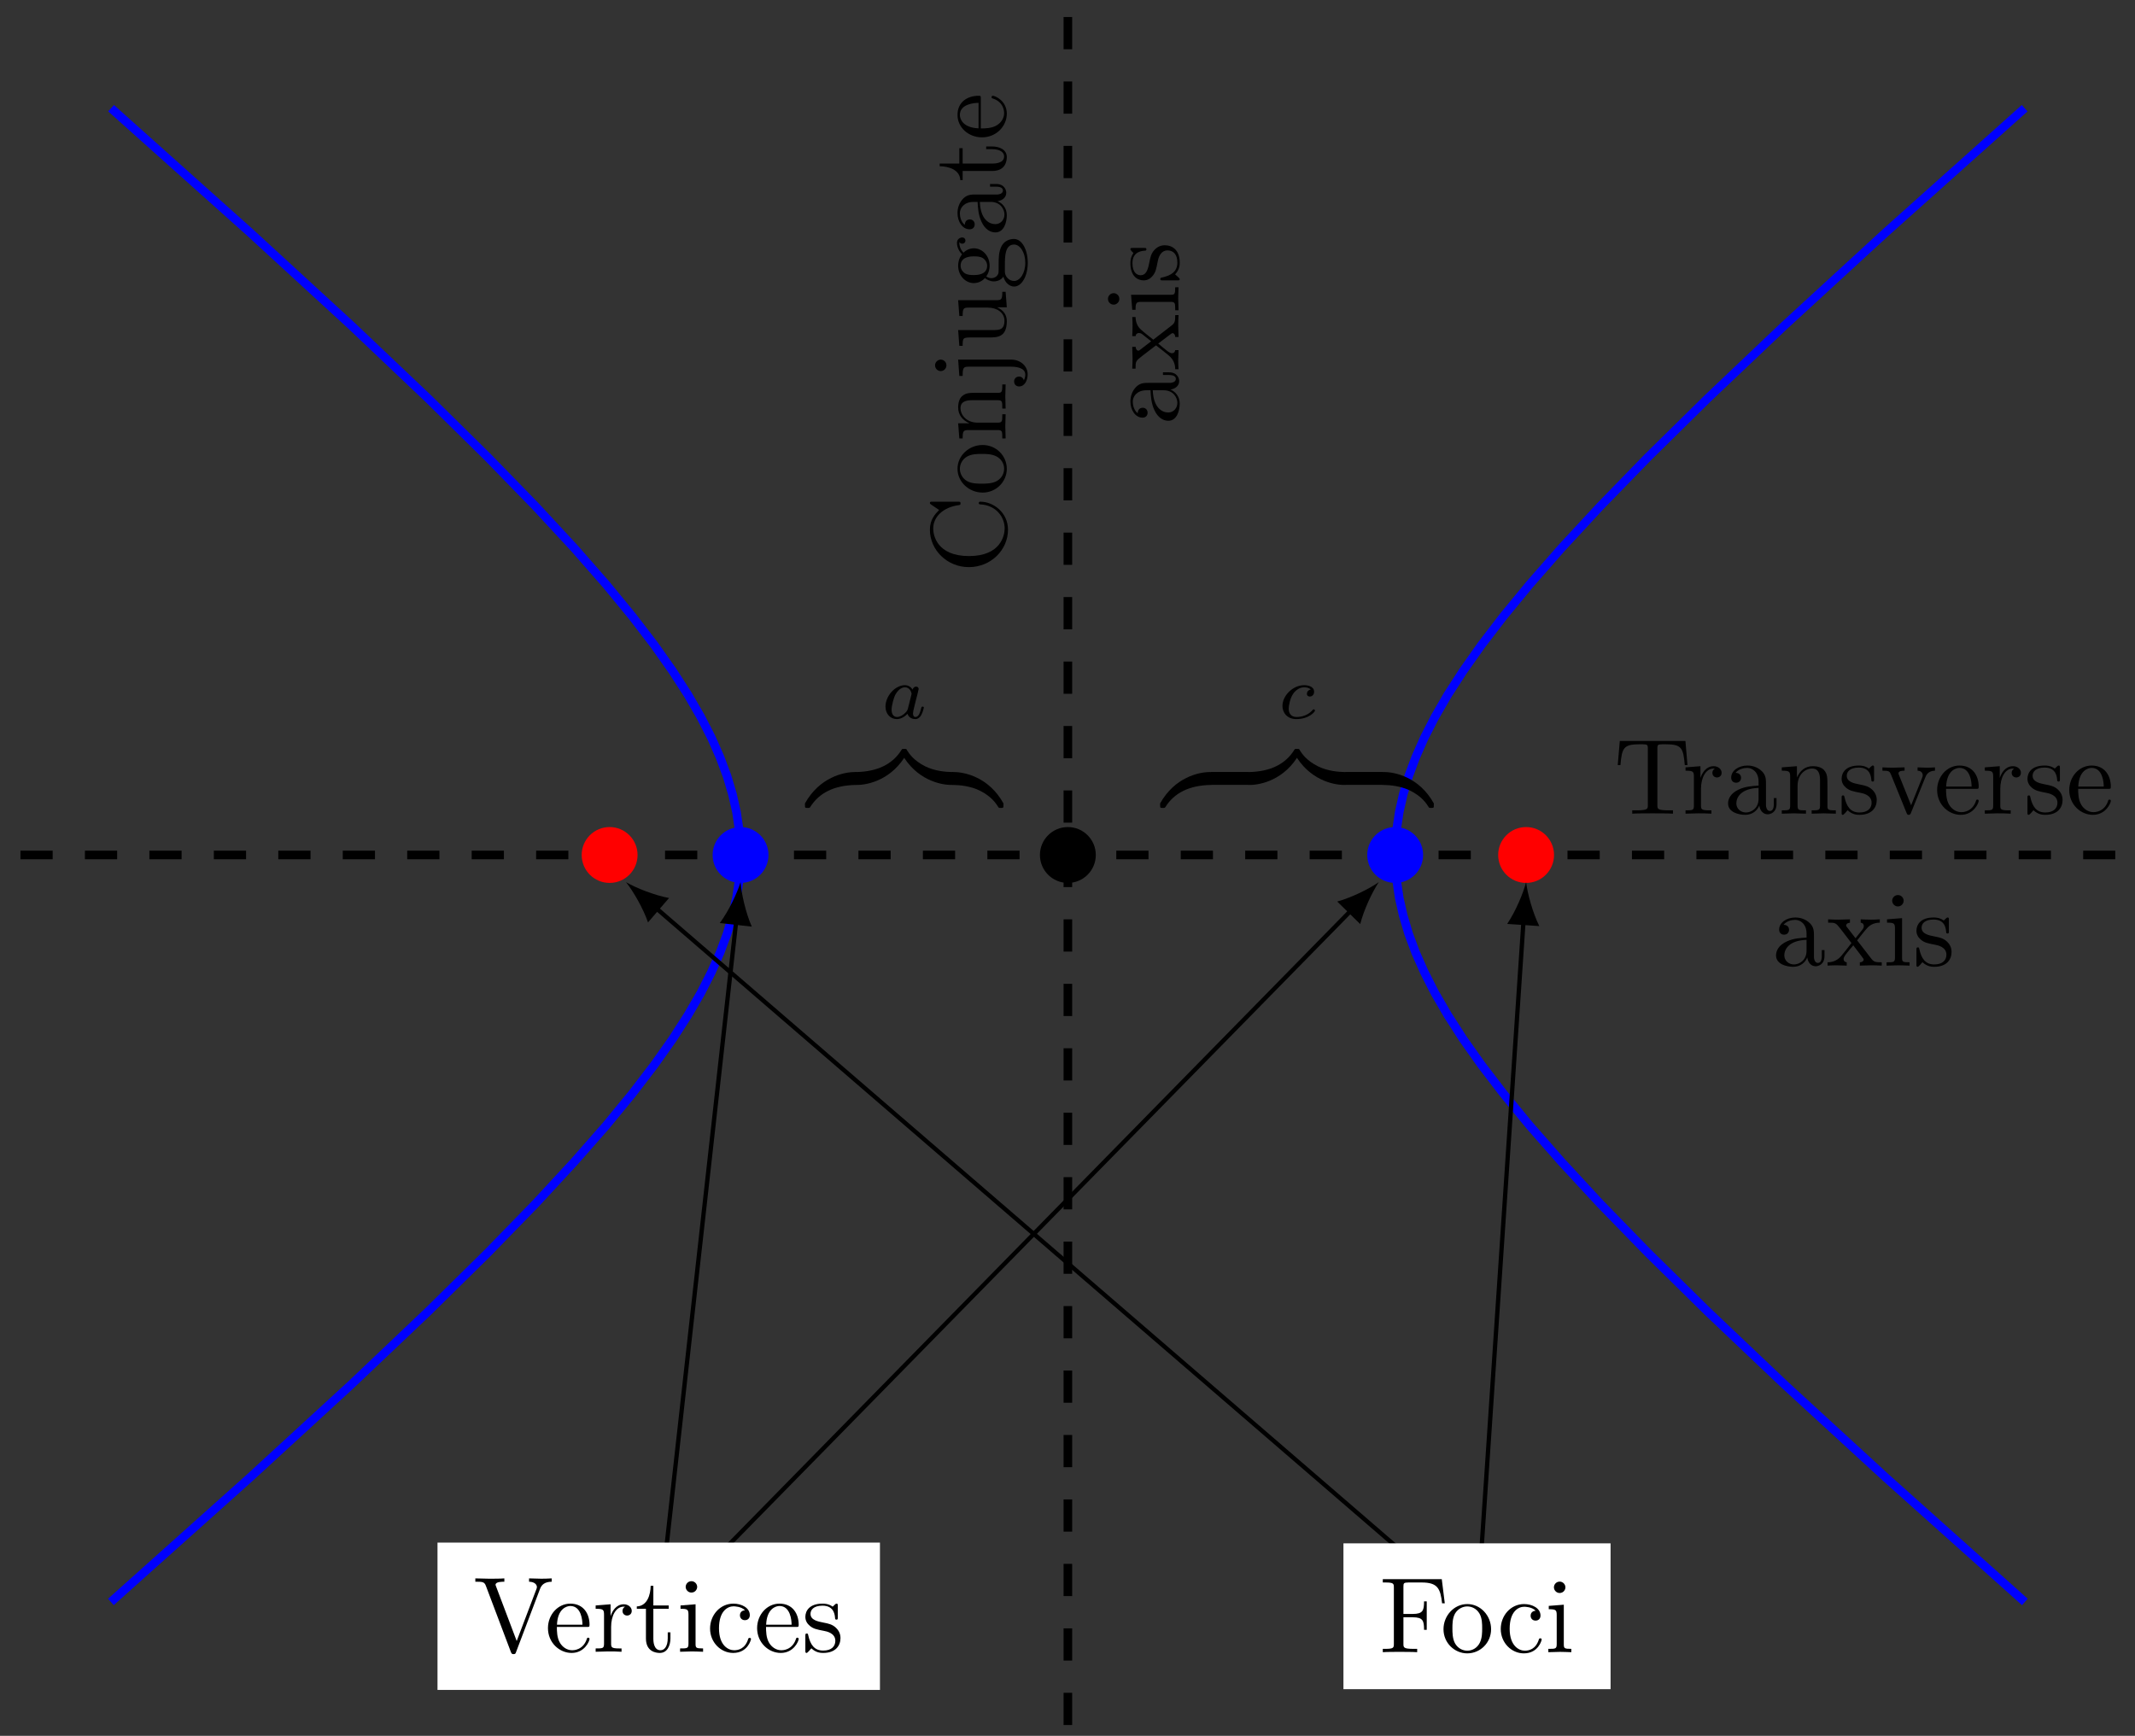 <svg xmlns="http://www.w3.org/2000/svg" xmlns:xlink="http://www.w3.org/1999/xlink" xmlns:inkscape="http://www.inkscape.org/namespaces/inkscape" version="1.1" width="198" height="161" viewBox="0 0 198 161">
<rect x="0" y="0" width="198" height="161" fill="#333333" stroke="none"/>
<defs>
<clipPath id="clip_1">
<path transform="matrix(1,0,0,-1,1.897,159.994)" d="M0 0H194.274V161.389H0Z"/>
</clipPath>
<path id="font_2_104" d="M.685 .452 .666 .677H.055L.036 .452H.061C.075 .613 .09 .646 .241 .646 .259 .646 .285 .646 .295 .644 .316 .64 .316 .629 .316 .606V.079C.316 .045 .316 .031 .211 .031H.171V0C.212 .003 .314 .003 .36 .003 .406 .003 .509 .003 .55 0V.031H.51C.405 .031 .405 .045 .405 .079V.606C.405 .626 .405 .64 .423 .644 .434 .646 .461 .646 .48 .646 .631 .646 .646 .613 .66 .452H.685Z"/>
<path id="font_2_96" d="M.364 .381C.364 .413 .333 .442 .29 .442 .217 .442 .181 .375 .167 .332V.442L.028 .431V.4C.098 .4 .106 .393 .106 .344V.076C.106 .031 .095 .031 .028 .031V0L.142 .003C.182 .003 .229 .003 .269 0V.031H.248C.174 .031 .172 .042 .172 .078V.232C.172 .331 .214 .42 .29 .42 .297 .42 .299 .42 .301 .419 .298 .418 .278 .406 .278 .38 .278 .352 .299 .337 .321 .337 .339 .337 .364 .349 .364 .381Z"/>
<path id="font_2_28" d="M.483 .089V.145H.458V.089C.458 .031 .433 .025 .422 .025 .389 .025 .385 .07 .385 .075V.275C.385 .317 .385 .356 .349 .393 .31 .432 .26 .448 .212 .448 .13 .448 .061 .401 .061 .335 .061 .305 .081 .288 .107 .288 .135 .288 .153 .308 .153 .334 .153 .346 .148 .379 .102 .38 .129 .415 .178 .426 .21 .426 .259 .426 .316 .387 .316 .298V.261C.265 .258 .195 .255 .132 .225 .057 .191 .032 .139 .032 .095 .032 .014 .129-.011 .192-.011 .258-.011 .304 .029 .323 .076 .327 .036 .354-.006 .401-.006 .422-.006 .483 .008 .483 .089M.316 .14C.316 .045 .244 .011 .199 .011 .15 .011 .109 .046 .109 .096 .109 .151 .151 .234 .316 .24V.14Z"/>
<path id="font_2_77" d="M.535 0V.031C.483 .031 .458 .031 .457 .061V.252C.457 .338 .457 .369 .426 .405 .412 .422 .379 .442 .321 .442 .248 .442 .201 .399 .173 .337V.442L.032 .431V.4C.102 .4 .11 .393 .11 .344V.076C.11 .031 .099 .031 .032 .031V0L.145 .003 .257 0V.031C.19 .031 .179 .031 .179 .076V.26C.179 .364 .25 .42 .314 .42 .377 .42 .388 .366 .388 .309V.076C.388 .031 .377 .031 .31 .031V0L.423 .003 .535 0Z"/>
<path id="font_2_98" d="M.36 .128C.36 .181 .33 .211 .318 .223 .285 .255 .246 .263 .204 .271 .148 .282 .081 .295 .081 .353 .081 .388 .107 .429 .193 .429 .303 .429 .308 .339 .31 .308 .311 .299 .322 .299 .322 .299 .335 .299 .335 .304 .335 .323V.424C.335 .441 .335 .448 .324 .448 .319 .448 .317 .448 .304 .436 .301 .432 .291 .423 .287 .42 .249 .448 .208 .448 .193 .448 .071 .448 .033 .381 .033 .325 .033 .29 .049 .262 .076 .24 .108 .214 .136 .208 .208 .194 .23 .19 .312 .174 .312 .102 .312 .051 .277 .011 .199 .011 .115 .011 .079 .068 .06 .153 .057 .166 .056 .17 .046 .17 .033 .17 .033 .163 .033 .145V.013C.033-.004 .033-.011 .044-.011 .049-.011 .05-.01 .069 .009 .071 .011 .071 .013 .089 .032 .133-.01 .178-.011 .199-.011 .314-.011 .36 .056 .36 .128V.128Z"/>
<path id="font_2_112" d="M.508 .4V.431C.485 .429 .456 .428 .433 .428L.346 .431V.4C.383 .399 .394 .376 .394 .357 .394 .348 .392 .344 .388 .333L.286 .078 .174 .357C.168 .37 .168 .374 .168 .374 .168 .4 .207 .4 .225 .4V.431L.116 .428C.089 .428 .049 .429 .019 .431V.4C.082 .4 .086 .394 .099 .363L.243 .008C.249-.006 .251-.011 .264-.011 .277-.011 .281-.002 .285 .008L.416 .333C.425 .356 .442 .399 .508 .4Z"/>
<path id="font_2_50" d="M.415 .119C.415 .129 .407 .131 .402 .131 .393 .131 .391 .125 .389 .117 .354 .014 .264 .014 .254 .014 .204 .014 .164 .044 .141 .081 .111 .129 .111 .195 .111 .231H.39C.412 .231 .415 .231 .415 .252 .415 .351 .361 .448 .236 .448 .12 .448 .028 .345 .028 .22 .028 .086 .133-.011 .248-.011 .37-.011 .415 .1 .415 .119M.349 .252H.112C.118 .401 .202 .426 .236 .426 .339 .426 .349 .291 .349 .252Z"/>
<path id="font_2_116" d="M.516 0V.031C.462 .031 .444 .033 .421 .062L.287 .235C.317 .273 .355 .322 .379 .348 .41 .384 .451 .399 .498 .4V.431C.472 .429 .442 .428 .416 .428 .386 .428 .333 .43 .32 .431V.4C.341 .397 .349 .384 .349 .368 .349 .352 .339 .339 .334 .333L.272 .255 .194 .356C.185 .366 .185 .368 .185 .374 .185 .389 .2 .398 .22 .399V.431L.112 .428C.091 .428 .044 .429 .017 .431V.4C.087 .4 .088 .399 .135 .339L.234 .21C.187 .15 .187 .148 .14 .091 .092 .033 .033 .031 .012 .031V0C.038 .002 .069 .003 .095 .003L.19 0V.031C.168 .034 .161 .047 .161 .062 .161 .084 .19 .117 .251 .189L.327 .089C.335 .078 .348 .062 .348 .056 .348 .047 .339 .032 .312 .031V0L.42 .003C.447 .003 .486 .002 .516 0Z"/>
<path id="font_2_66" d="M.247 0V.031C.181 .031 .177 .036 .177 .075V.442L.037 .431V.4C.102 .4 .111 .394 .111 .345V.076C.111 .031 .1 .031 .033 .031V0L.143 .003C.178 .003 .213 .001 .247 0M.192 .604C.192 .631 .169 .657 .139 .657 .105 .657 .085 .629 .085 .604 .085 .577 .108 .551 .138 .551 .172 .551 .192 .579 .192 .604Z"/>
<path id="font_2_42" d="M.665 .233C.665 .243 .665 .25 .652 .25 .641 .25 .641 .244 .64 .234 .632 .091 .525 .009 .416 .009 .355 .009 .159 .043 .159 .341 .159 .64 .354 .674 .415 .674 .524 .674 .613 .583 .633 .437 .635 .423 .635 .42 .649 .42 .665 .42 .665 .423 .665 .444V.681C.665 .698 .665 .705 .654 .705 .65 .705 .646 .705 .638 .693L.588 .619C.551 .655 .5 .705 .404 .705 .217 .705 .056 .546 .056 .342 .056 .135 .218-.022 .404-.022 .567-.022 .665 .117 .665 .233Z"/>
<path id="font_2_81" d="M.471 .214C.471 .342 .371 .448 .25 .448 .125 .448 .028 .339 .028 .214 .028 .085 .132-.011 .249-.011 .37-.011 .471 .087 .471 .214M.388 .222C.388 .186 .388 .132 .366 .088 .344 .043 .3 .014 .25 .014 .207 .014 .163 .035 .136 .081 .111 .125 .111 .186 .111 .222 .111 .261 .111 .315 .135 .359 .162 .405 .209 .426 .249 .426 .293 .426 .336 .404 .362 .361 .388 .318 .388 .26 .388 .222Z"/>
<path id="font_2_68" d="M.21-.05V.442L.058 .431V.4C.135 .4 .144 .393 .144 .344V-.052C.144-.097 .135-.183 .071-.183 .066-.183 .043-.183 .017-.17 .032-.166 .052-.152 .052-.125 .052-.099 .034-.079 .006-.079-.022-.079-.04-.099-.04-.125-.04-.177 .016-.205 .073-.205 .148-.205 .21-.141 .21-.05M.21 .604C.21 .631 .187 .657 .157 .657 .123 .657 .103 .629 .103 .604 .103 .577 .126 .551 .156 .551 .19 .551 .21 .579 .21 .604Z"/>
<path id="font_2_109" d="M.535 0V.031C.465 .031 .457 .038 .457 .087V.442L.31 .431V.4C.38 .4 .388 .393 .388 .344V.166C.388 .079 .34 .011 .267 .011 .183 .011 .179 .058 .179 .11V.442L.032 .431V.4C.11 .4 .11 .397 .11 .308V.158C.11 .08 .11-.011 .262-.011 .318-.011 .362 .017 .391 .079V-.011L.535 0Z"/>
<path id="font_2_59" d="M.485 .404C.485 .421 .473 .453 .434 .453 .414 .453 .37 .447 .328 .406 .286 .439 .244 .442 .222 .442 .129 .442 .06 .373 .06 .296 .06 .252 .082 .214 .107 .193 .094 .178 .076 .145 .076 .11 .076 .079 .089 .041 .12 .021 .06 .004 .028-.039 .028-.079 .028-.151 .127-.206 .249-.206 .367-.206 .471-.155 .471-.077 .471-.042 .457 .009 .406 .037 .353 .065 .295 .065 .234 .065 .209 .065 .166 .065 .159 .066 .127 .07 .106 .101 .106 .133 .106 .137 .106 .16 .123 .18 .162 .152 .203 .149 .222 .149 .315 .149 .384 .218 .384 .295 .384 .332 .368 .369 .343 .392 .379 .426 .415 .431 .433 .431 .433 .431 .44 .431 .443 .43 .432 .426 .427 .415 .427 .403 .427 .386 .44 .374 .456 .374 .466 .374 .485 .381 .485 .404V.404M.309 .296C.309 .269 .308 .237 .293 .212 .285 .2 .262 .172 .222 .172 .135 .172 .135 .272 .135 .295 .135 .322 .136 .354 .151 .379 .159 .391 .182 .419 .222 .419 .309 .419 .309 .319 .309 .296V.296M.419-.079C.419-.133 .348-.183 .25-.183 .149-.183 .08-.132 .08-.079 .08-.033 .118 .004 .162 .007H.221C.307 .007 .419 .007 .419-.079Z"/>
<path id="font_2_105" d="M.332 .124V.181H.307V.126C.307 .052 .277 .014 .24 .014 .173 .014 .173 .105 .173 .122V.4H.316V.431H.173V.614H.148C.147 .532 .117 .426 .019 .422V.4H.104V.124C.104 .001 .197-.011 .233-.011 .304-.011 .332 .06 .332 .124V.124Z"/>
<path id="font_2_54" d="M.61 .455 .582 .68H.033V.649H.057C.134 .649 .136 .638 .136 .602V.078C.136 .042 .134 .031 .057 .031H.033V0C.068 .003 .146 .003 .185 .003 .226 .003 .317 .003 .353 0V.031H.32C.225 .031 .225 .044 .225 .079V.325H.311C.407 .325 .417 .293 .417 .208H.442V.473H.417C.417 .389 .407 .356 .311 .356H.225V.609C.225 .642 .227 .649 .274 .649H.394C.544 .649 .569 .593 .585 .455L.61 .455Z"/>
<path id="font_2_43" d="M.415 .119C.415 .129 .405 .129 .402 .129 .393 .129 .391 .125 .389 .119 .36 .026 .295 .014 .258 .014 .205 .014 .117 .057 .117 .218 .117 .381 .199 .423 .252 .423 .261 .423 .324 .422 .359 .386 .318 .383 .312 .353 .312 .34 .312 .314 .33 .294 .358 .294 .384 .294 .404 .311 .404 .341 .404 .409 .328 .448 .251 .448 .126 .448 .034 .34 .034 .216 .034 .088 .133-.011 .249-.011 .383-.011 .415 .109 .415 .119Z"/>
<path id="font_2_111" d="M.73 .652V.683C.699 .681 .659 .68 .633 .68L.519 .683V.652C.571 .651 .592 .625 .592 .602 .592 .594 .589 .588 .587 .582L.404 .1 .213 .605C.207 .619 .207 .623 .207 .623 .207 .652 .264 .652 .289 .652V.683C.253 .68 .184 .68 .146 .68L.019 .683V.652C.084 .652 .103 .652 .117 .614L.349-0C.356-.019 .361-.022 .374-.022 .391-.022 .393-.017 .398-.003L.621 .585C.635 .622 .662 .651 .73 .652Z"/>
<path id="font_3_1" d="M.422 .382C.401 .415 .367 .441 .319 .441 .191 .441 .061 .3 .061 .156 .061 .059 .126-.01 .212-.01 .266-.01 .314 .021 .354 .06 .373 0 .431-.01 .457-.01 .493-.01 .518 .012 .536 .043 .558 .082 .571 .139 .571 .143 .571 .156 .558 .156 .555 .156 .541 .156 .54 .152 .533 .125 .521 .077 .502 .018 .46 .018 .434 .018 .427 .04 .427 .067 .427 .084 .435 .12 .442 .146 .449 .173 .459 .214 .464 .236L.484 .312C.49 .338 .502 .385 .502 .39 .502 .412 .484 .422 .468 .422 .451 .422 .428 .41 .422 .382M.358 .125C.351 .097 .329 .077 .307 .058 .298 .05 .258 .018 .215 .018 .178 .018 .142 .044 .142 .115 .142 .168 .171 .278 .194 .318 .24 .398 .291 .413 .319 .413 .389 .413 .408 .337 .408 .326 .408 .322 .406 .315 .405 .312L.358 .125Z"/>
<path id="font_4_1" d="M.46 .092C.46 .119 .46 .12 .439 .12 .337 .12 .112 .072-.024-.172V-.188C-.024-.213-.023-.214 0-.214 .019-.214 .02-.213 .025-.206 .107-.075 .245-.004 .448 0 .46 0 .46 .007 .46 .028V.092Z"/>
<path id="font_4_4" d="M.474 .308C.474 .333 .473 .334 .45 .334 .431 .334 .43 .333 .425 .326 .343 .195 .205 .124 .002 .12-.01 .12-.01 .113-.01 .092V.028C-.01 .001-.01 0 .011 0 .113 0 .338 .048 .474 .292V.308Z"/>
<path id="font_4_3" d="M.46 .092C.46 .115 .46 .12 .446 .12 .385 .121 .286 .129 .196 .173 .088 .227 .047 .29 .022 .329 .019 .334 .013 .334 0 .334-.023 .334-.024 .333-.024 .308V.292C.112 .047 .337 0 .439 0 .46 0 .46 .001 .46 .028V.092Z"/>
<path id="font_4_2" d="M.474-.172C.338 .073 .113 .12 .011 .12-.01 .12-.01 .119-.01 .092V.028C-.01 .005-.01 0 .004 0 .065-.001 .164-.009 .254-.053 .362-.107 .403-.17 .428-.209 .431-.214 .437-.214 .45-.214 .473-.214 .474-.213 .474-.188V-.172Z"/>
<path id="font_3_2" d="M.438 .383C.402 .377 .387 .349 .387 .327 .387 .3 .408 .29 .426 .29 .448 .29 .483 .306 .483 .354 .483 .422 .405 .441 .351 .441 .201 .441 .062 .303 .062 .164 .062 .078 .122-.01 .247-.01 .416-.01 .495 .089 .495 .103 .495 .109 .486 .12 .478 .12 .472 .12 .47 .118 .462 .11 .384 .018 .267 .018 .249 .018 .177 .018 .145 .067 .145 .129 .145 .158 .159 .267 .211 .336 .249 .385 .301 .413 .351 .413 .365 .413 .413 .411 .438 .383Z"/>
</defs>
<g clip-path="url(#clip_1)">
<path transform="matrix(1,0,0,-1,1.897,159.994)" stroke-width=".797" stroke-linecap="butt" stroke-miterlimit="10" stroke-linejoin="miter" fill="none" stroke="#0000ff" d="M185.887 11.413 172.998 22.946 163.594 31.583 156.476 38.342 150.927 43.808 146.498 48.358 142.919 52.23 139.971 55.589 137.537 58.553 135.503 61.209 133.797 63.619 132.376 65.832 131.18 67.888 130.2 69.816 129.389 71.643 128.74 73.39 128.239 75.074 127.869 76.711 127.629 78.317 127.507 79.903V81.483L127.629 83.07 127.869 84.675 128.239 86.313 128.74 87.997 129.389 89.743 130.194 91.57 131.18 93.498 132.37 95.554 133.797 97.767 135.497 100.176 137.531 102.83 139.968 105.795 142.91 109.154 146.495 113.025 150.917 117.574 156.466 123.039 163.582 129.793 172.98 138.427 185.869 149.958"/>
<path transform="matrix(1,0,0,-1,1.897,159.994)" stroke-width=".797" stroke-linecap="butt" stroke-miterlimit="10" stroke-linejoin="miter" fill="none" stroke="#0000ff" d="M8.387 11.413 21.276 22.946 30.68 31.583 37.798 38.342 43.347 43.808 47.776 48.358 51.355 52.23 54.303 55.589 56.737 58.553 58.771 61.209 60.477 63.619 61.897 65.832 63.093 67.888 64.074 69.816 64.884 71.643 65.534 73.39 66.035 75.074 66.405 76.711 66.645 78.317 66.766 79.903V81.483L66.645 83.07 66.405 84.675 66.035 86.313 65.534 87.997 64.884 89.743 64.08 91.57 63.093 93.498 61.904 95.554 60.477 97.767 58.777 100.176 56.743 102.83 54.306 105.795 51.364 109.154 47.779 113.025 43.356 117.574 37.808 123.039 30.692 129.793 21.294 138.427 8.405 149.958"/>
<path transform="matrix(1,0,0,-1,1.897,159.994)" d="M99.528 80.695C99.528 82.015 98.458 83.086 97.137 83.086 95.816 83.086 94.746 82.015 94.746 80.695 94.746 79.374 95.816 78.303 97.137 78.303 98.458 78.303 99.528 79.374 99.528 80.695ZM97.137 80.695"/>
<path transform="matrix(1,0,0,-1,1.897,159.994)" stroke-width=".399" stroke-linecap="butt" stroke-miterlimit="10" stroke-linejoin="miter" fill="none" stroke="#000000" d="M99.528 80.695C99.528 82.015 98.458 83.086 97.137 83.086 95.816 83.086 94.746 82.015 94.746 80.695 94.746 79.374 95.816 78.303 97.137 78.303 98.458 78.303 99.528 79.374 99.528 80.695ZM97.137 80.695"/>
<path transform="matrix(1,0,0,-1,1.897,159.994)" stroke-width=".797" stroke-linecap="butt" stroke-dasharray="2.989,2.989" stroke-miterlimit="10" stroke-linejoin="miter" fill="none" stroke="#000000" d="M0 80.695H194.274M97.137 0V161.389"/>
<use data-text="T" xlink:href="#font_2_104" transform="matrix(9.963,0,0,-9.963,149.671,75.467)"/>
<use data-text="r" xlink:href="#font_2_96" transform="matrix(9.963,0,0,-9.963,156.037,75.467)"/>
<use data-text="a" xlink:href="#font_2_28" transform="matrix(9.963,0,0,-9.963,159.942,75.467)"/>
<use data-text="n" xlink:href="#font_2_77" transform="matrix(9.963,0,0,-9.963,164.924,75.467)"/>
<use data-text="s" xlink:href="#font_2_98" transform="matrix(9.963,0,0,-9.963,170.463,75.467)"/>
<use data-text="v" xlink:href="#font_2_112" transform="matrix(9.963,0,0,-9.963,174.388,75.467)"/>
<use data-text="e" xlink:href="#font_2_50" transform="matrix(9.963,0,0,-9.963,179.37,75.467)"/>
<use data-text="r" xlink:href="#font_2_96" transform="matrix(9.963,0,0,-9.963,183.793,75.467)"/>
<use data-text="s" xlink:href="#font_2_98" transform="matrix(9.963,0,0,-9.963,187.698,75.467)"/>
<use data-text="e" xlink:href="#font_2_50" transform="matrix(9.963,0,0,-9.963,191.624,75.467)"/>
<use data-text="a" xlink:href="#font_2_28" transform="matrix(9.963,0,0,-9.963,164.391,89.561)"/>
<use data-text="x" xlink:href="#font_2_116" transform="matrix(9.963,0,0,-9.963,169.372,89.561)"/>
<use data-text="i" xlink:href="#font_2_66" transform="matrix(9.963,0,0,-9.963,174.633,89.561)"/>
<use data-text="s" xlink:href="#font_2_98" transform="matrix(9.963,0,0,-9.963,177.402,89.561)"/>
<use data-text="a" xlink:href="#font_2_28" transform="matrix(0,-9.963,-9.963,-0,109.298,39.345)"/>
<use data-text="x" xlink:href="#font_2_116" transform="matrix(0,-9.963,-9.963,-0,109.298,34.364)"/>
<use data-text="i" xlink:href="#font_2_66" transform="matrix(0,-9.963,-9.963,-0,109.298,29.103)"/>
<use data-text="s" xlink:href="#font_2_98" transform="matrix(0,-9.963,-9.963,-0,109.298,26.334)"/>
<use data-text="C" xlink:href="#font_2_42" transform="matrix(0,-9.963,-9.963,-0,93.262,53.159)"/>
<use data-text="o" xlink:href="#font_2_81" transform="matrix(0,-9.963,-9.963,-0,93.262,45.966)"/>
<use data-text="n" xlink:href="#font_2_77" transform="matrix(0,-9.963,-9.963,-0,93.262,40.984)"/>
<use data-text="j" xlink:href="#font_2_68" transform="matrix(0,-9.963,-9.963,-0,93.262,35.445)"/>
<use data-text="u" xlink:href="#font_2_109" transform="matrix(0,-9.963,-9.963,-0,93.262,32.396)"/>
<use data-text="g" xlink:href="#font_2_59" transform="matrix(0,-9.963,-9.963,-0,93.262,26.856)"/>
<use data-text="a" xlink:href="#font_2_28" transform="matrix(0,-9.963,-9.963,-0,93.262,21.875)"/>
<use data-text="t" xlink:href="#font_2_105" transform="matrix(0,-9.963,-9.963,-0,93.262,16.893)"/>
<use data-text="e" xlink:href="#font_2_50" transform="matrix(0,-9.963,-9.963,-0,93.262,13.018)"/>
<path transform="matrix(1,0,0,-1,1.897,159.994)" d="M129.883 80.695C129.883 82.015 128.813 83.086 127.492 83.086 126.172 83.086 125.101 82.015 125.101 80.695 125.101 79.374 126.172 78.303 127.492 78.303 128.813 78.303 129.883 79.374 129.883 80.695ZM69.173 80.695C69.173 82.015 68.102 83.086 66.782 83.086 65.461 83.086 64.391 82.015 64.391 80.695 64.391 79.374 65.461 78.303 66.782 78.303 68.102 78.303 69.173 79.374 69.173 80.695ZM66.782 80.695" fill="#0000ff"/>
<path transform="matrix(1,0,0,-1,1.897,159.994)" stroke-width=".399" stroke-linecap="butt" stroke-miterlimit="10" stroke-linejoin="miter" fill="none" stroke="#0000ff" d="M129.883 80.695C129.883 82.015 128.813 83.086 127.492 83.086 126.172 83.086 125.101 82.015 125.101 80.695 125.101 79.374 126.172 78.303 127.492 78.303 128.813 78.303 129.883 79.374 129.883 80.695ZM69.173 80.695C69.173 82.015 68.102 83.086 66.782 83.086 65.461 83.086 64.391 82.015 64.391 80.695 64.391 79.374 65.461 78.303 66.782 78.303 68.102 78.303 69.173 79.374 69.173 80.695ZM66.782 80.695"/>
<path transform="matrix(1,0,0,-1,1.897,159.994)" d="M142.025 80.695C142.025 82.015 140.955 83.086 139.634 83.086 138.314 83.086 137.243 82.015 137.243 80.695 137.243 79.374 138.314 78.303 139.634 78.303 140.955 78.303 142.025 79.374 142.025 80.695ZM57.031 80.695C57.031 82.015 55.96 83.086 54.64 83.086 53.319 83.086 52.248 82.015 52.248 80.695 52.248 79.374 53.319 78.303 54.64 78.303 55.96 78.303 57.031 79.374 57.031 80.695ZM54.64 80.695" fill="#ff0000"/>
<path transform="matrix(1,0,0,-1,1.897,159.994)" stroke-width=".399" stroke-linecap="butt" stroke-miterlimit="10" stroke-linejoin="miter" fill="none" stroke="#ff0000" d="M142.025 80.695C142.025 82.015 140.955 83.086 139.634 83.086 138.314 83.086 137.243 82.015 137.243 80.695 137.243 79.374 138.314 78.303 139.634 78.303 140.955 78.303 142.025 79.374 142.025 80.695ZM57.031 80.695C57.031 82.015 55.96 83.086 54.64 83.086 53.319 83.086 52.248 82.015 52.248 80.695 52.248 79.374 53.319 78.303 54.64 78.303 55.96 78.303 57.031 79.374 57.031 80.695ZM54.64 80.695"/>
<path transform="matrix(1,0,0,-1,1.897,159.994)" stroke-width=".399" stroke-linecap="butt" stroke-miterlimit="10" stroke-linejoin="miter" fill="none" stroke="#000000" d="M135.081 10.087 58.873 75.83"/>
<path transform="matrix(-.757,-.653,-.653,.757,60.77,84.16)" d="M3.587 0C2.524 .199 .797 .797-.399 1.494V-1.494C.797-.797 2.524-.199 3.587 0"/>
<path transform="matrix(1,0,0,-1,1.897,159.994)" stroke-width=".399" stroke-linecap="butt" stroke-miterlimit="10" stroke-linejoin="miter" fill="none" stroke="#000000" d="M135.081 10.087 139.395 74.594"/>
<path transform="matrix(.067,-.998,-.998,-.067,141.292,85.396)" d="M3.587 0C2.524 .199 .797 .797-.399 1.494V-1.494C.797-.797 2.524-.199 3.587 0"/>
<path transform="matrix(1,0,0,-1,1.897,159.994)" d="M122.694 3.324H147.468V16.849H122.694Z" fill="#ffffff"/>
<use data-text="F" xlink:href="#font_2_54" transform="matrix(9.963,0,0,-9.963,127.912,153.24)"/>
<use data-text="o" xlink:href="#font_2_81" transform="matrix(9.963,0,0,-9.963,133.591,153.24)"/>
<use data-text="c" xlink:href="#font_2_43" transform="matrix(9.963,0,0,-9.963,138.841,153.24)"/>
<use data-text="i" xlink:href="#font_2_66" transform="matrix(9.963,0,0,-9.963,143.264,153.24)"/>
<path transform="matrix(1,0,0,-1,1.897,159.994)" stroke-width=".399" stroke-linecap="butt" stroke-miterlimit="10" stroke-linejoin="miter" fill="none" stroke="#000000" d="M59.193 10.087 66.384 74.609"/>
<path transform="matrix(.111,-.994,-.994,-.111,68.281,85.382)" d="M3.587 0C2.524 .199 .797 .797-.399 1.494V-1.494C.797-.797 2.524-.199 3.587 0"/>
<path transform="matrix(1,0,0,-1,1.897,159.994)" stroke-width=".399" stroke-linecap="butt" stroke-miterlimit="10" stroke-linejoin="miter" fill="none" stroke="#000000" d="M59.193 10.087 123.463 75.612"/>
<path transform="matrix(.7,-.714,-.714,-.7,125.36,84.378)" d="M3.587 0C2.524 .199 .797 .797-.399 1.494V-1.494C.797-.797 2.524-.199 3.587 0"/>
<path transform="matrix(1,0,0,-1,1.897,159.994)" d="M38.677 3.254H79.709V16.919H38.677Z" fill="#ffffff"/>
<use data-text="V" xlink:href="#font_2_111" transform="matrix(9.963,0,0,-9.963,43.894,153.2)"/>
<use data-text="e" xlink:href="#font_2_50" transform="matrix(9.963,0,0,-9.963,50.539,153.2)"/>
<use data-text="r" xlink:href="#font_2_96" transform="matrix(9.963,0,0,-9.963,54.962,153.2)"/>
<use data-text="t" xlink:href="#font_2_105" transform="matrix(9.963,0,0,-9.963,58.868,153.2)"/>
<use data-text="i" xlink:href="#font_2_66" transform="matrix(9.963,0,0,-9.963,62.743,153.2)"/>
<use data-text="c" xlink:href="#font_2_43" transform="matrix(9.963,0,0,-9.963,65.513,153.2)"/>
<use data-text="e" xlink:href="#font_2_50" transform="matrix(9.963,0,0,-9.963,69.936,153.2)"/>
<use data-text="s" xlink:href="#font_2_98" transform="matrix(9.963,0,0,-9.963,74.36,153.2)"/>
<path transform="matrix(1,0,0,-1,1.897,159.994)" stroke-width=".399" stroke-linecap="butt" stroke-miterlimit="10" stroke-linejoin="miter" fill="none" stroke="#000000" d="M81.959 90.781"/>
<use data-text="a" xlink:href="#font_3_1" transform="matrix(6.974,0,0,-6.974,81.695,66.626)"/>
<use data-text="&#xfffd;" xlink:href="#font_4_1" transform="matrix(9.963,0,0,-9.963,74.89,72.803)"/>
<use data-text="&#xfffd;" xlink:href="#font_4_4" transform="matrix(9.963,0,0,-9.963,79.373,72.803)"/>
<use data-text="&#xfffd;" xlink:href="#font_4_3" transform="matrix(9.963,0,0,-9.963,83.856,72.803)"/>
<use data-text="&#xfffd;" xlink:href="#font_4_2" transform="matrix(9.963,0,0,-9.963,88.34,72.803)"/>
<path transform="matrix(1,0,0,-1,1.897,159.994)" stroke-width=".399" stroke-linecap="butt" stroke-miterlimit="10" stroke-linejoin="miter" fill="none" stroke="#000000" d="M118.386 90.781"/>
<use data-text="c" xlink:href="#font_3_2" transform="matrix(6.974,0,0,-6.974,118.502,66.626)"/>
<use data-text="&#xfffd;" xlink:href="#font_4_1" transform="matrix(9.963,0,0,-9.963,107.829,72.803)"/>
<path transform="matrix(1,0,0,-1,24.932,-71.21)" stroke-width="1.196" stroke-linecap="butt" stroke-miterlimit="10" stroke-linejoin="miter" fill="none" stroke="#000000" d="M87.38-143.408H90.867"/>
<use data-text="&#xfffd;" xlink:href="#font_4_4" transform="matrix(9.963,0,0,-9.963,115.799,72.803)"/>
<use data-text="&#xfffd;" xlink:href="#font_4_3" transform="matrix(9.963,0,0,-9.963,120.282,72.803)"/>
<path transform="matrix(1,0,0,-1,24.932,-71.21)" stroke-width="1.196" stroke-linecap="butt" stroke-miterlimit="10" stroke-linejoin="miter" fill="none" stroke="#000000" d="M99.833-143.408H103.32"/>
<use data-text="&#xfffd;" xlink:href="#font_4_2" transform="matrix(9.963,0,0,-9.963,128.252,72.803)"/>
</g>
</svg>
